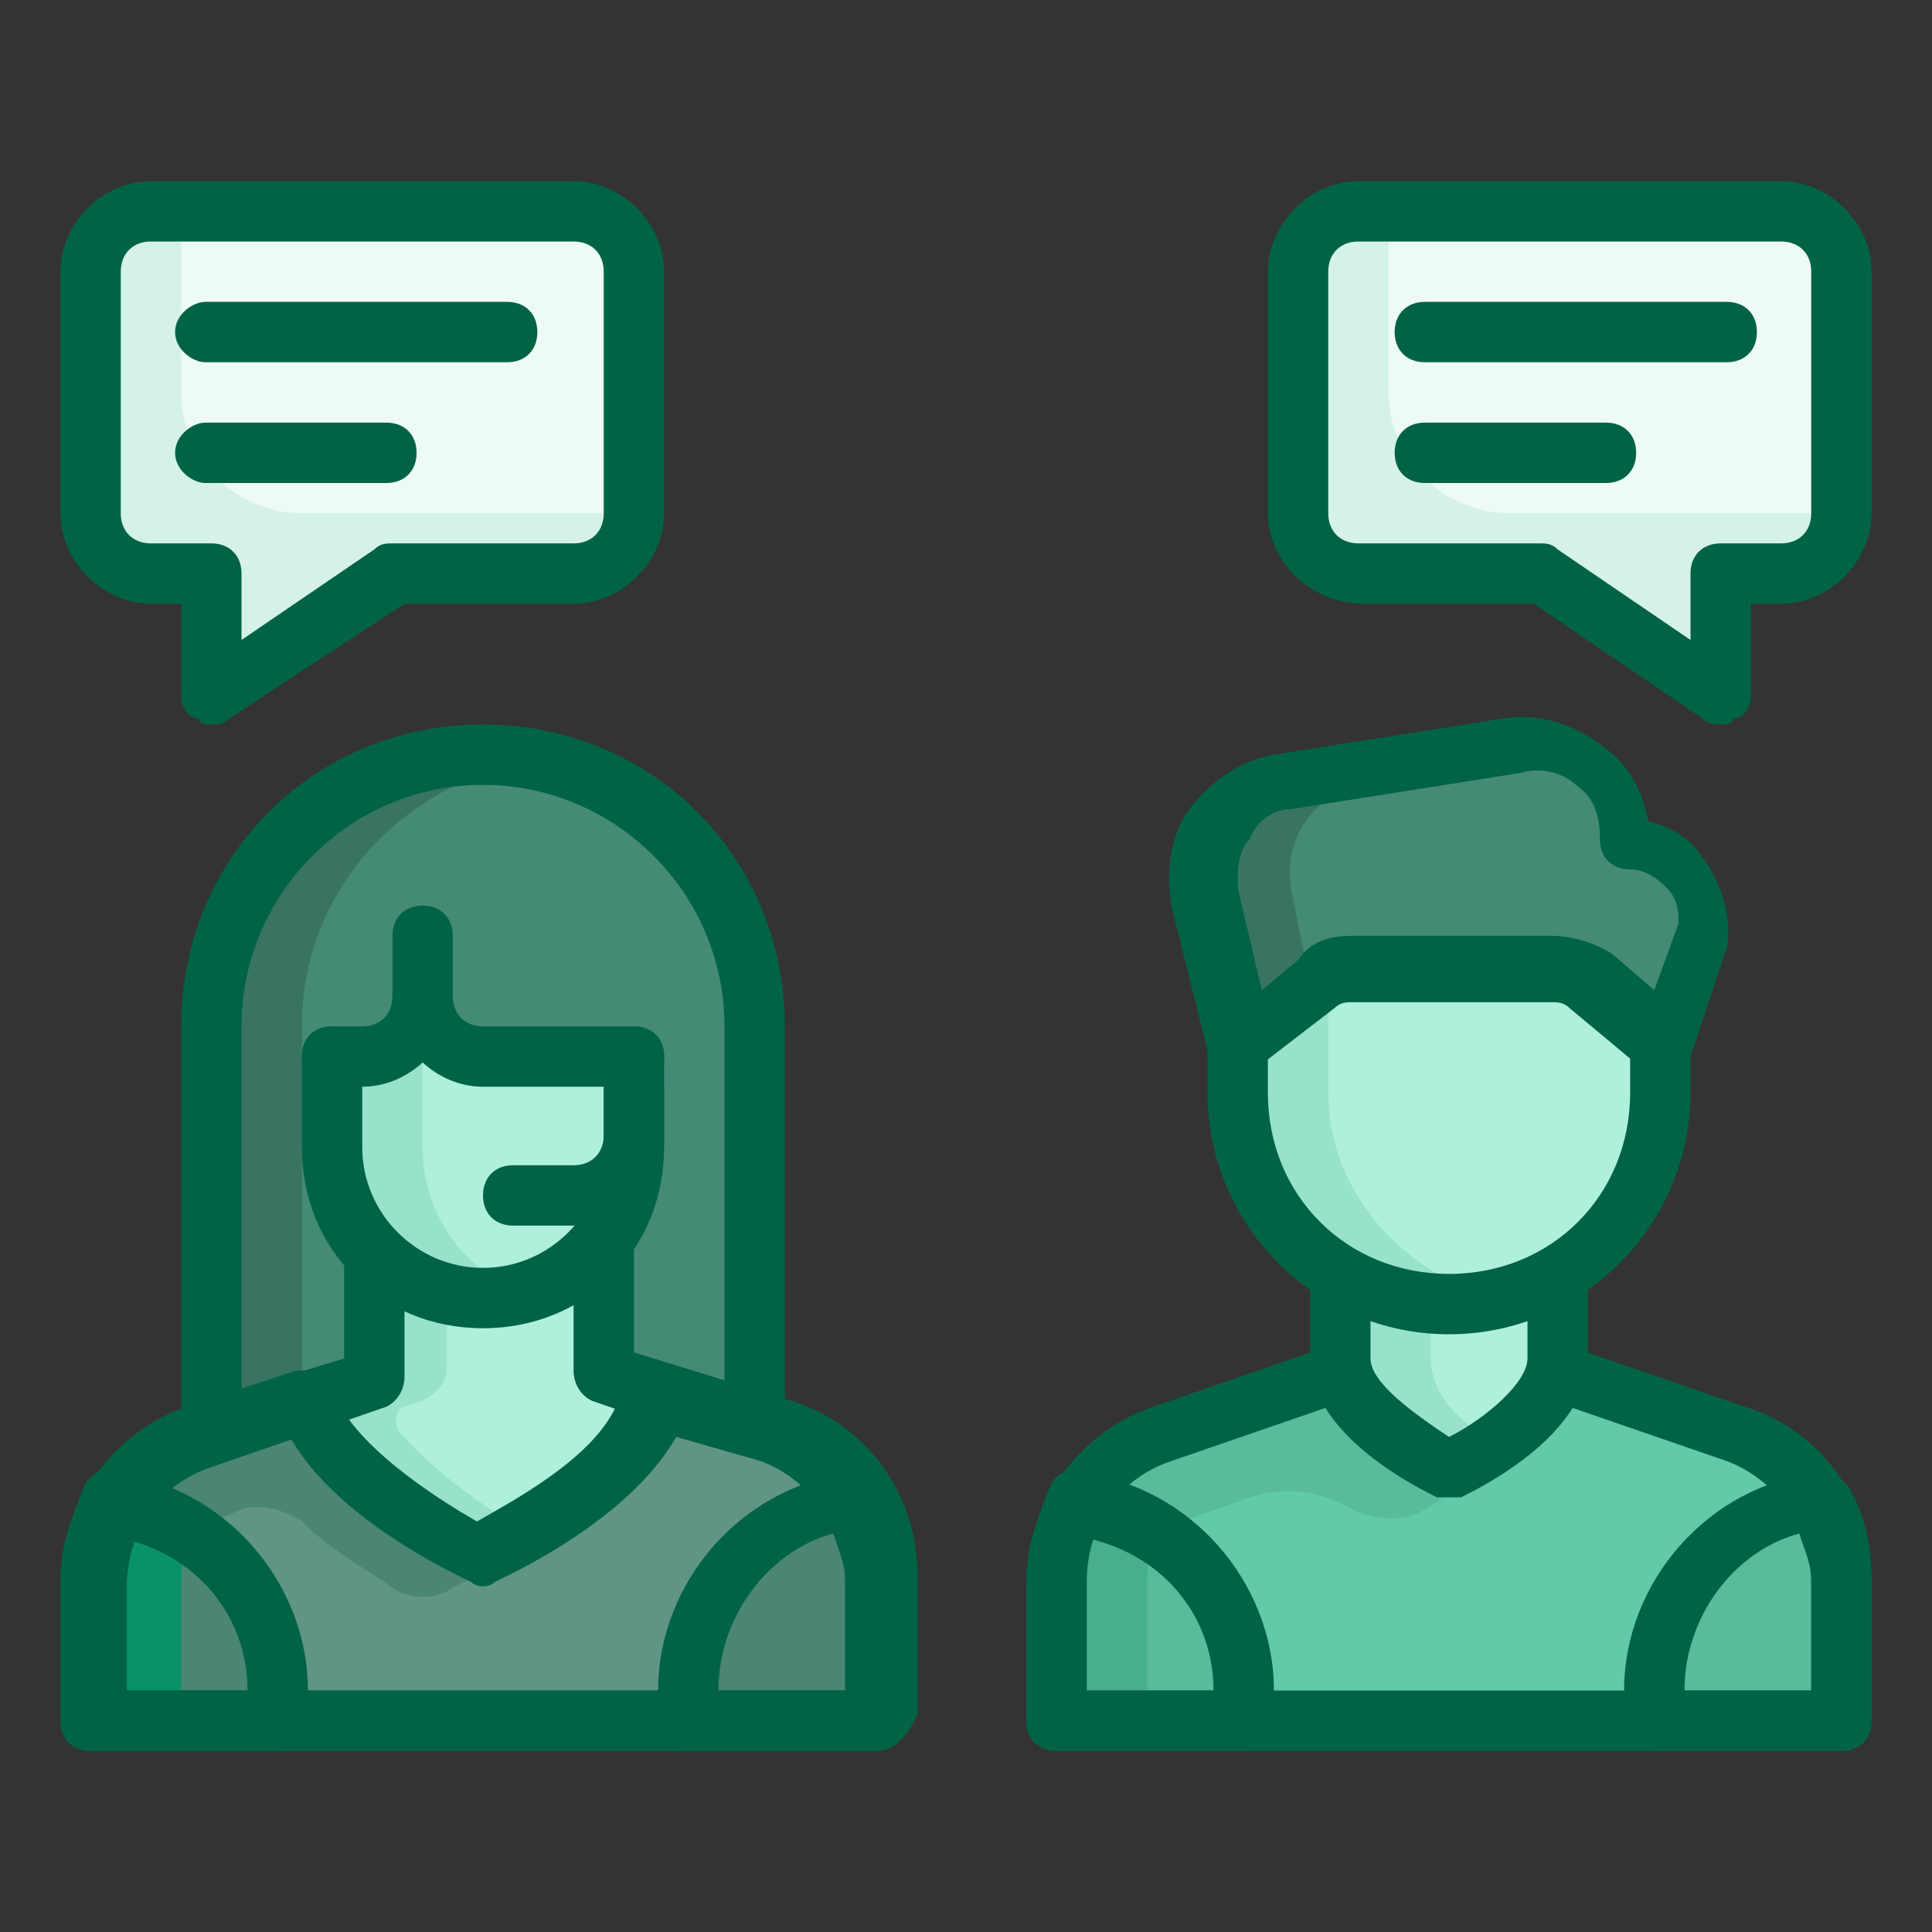 <svg xmlns="http://www.w3.org/2000/svg" viewBox="0 0 32 32"><rect x="0" y="0" width="32" height="32" fill="#333333" stroke="none"/><path fill="#609585" d="m12.7 23.7-1.8-.6c-.4 1.5-2.9 2.6-2.9 2.6s-2.5-1.1-2.9-2.6l-1.8.6c-1.1.4-1.8 1.3-1.8 2.5v2.3h13v-2.3c0-1.1-.7-2.1-1.8-2.5z" class="color607d95 svgShape"/><path fill="#4b8573" d="M1.5 28.5v-2.3c0-.5.1-.9.4-1.3 1.5.2 2.7 1.5 2.7 3.1v.5H1.5z" class="color4b6c85 svgShape"/><path fill="#458a75" d="M3.5 23.5V17c0-2.5 2-4.5 4.5-4.5s4.5 2 4.5 4.5v6.5" class="color8a6845 svgShape"/><path fill="#aef0dc" d="M5.1 23.1c.4 1.5 2.9 2.6 2.9 2.6s2.5-1.1 2.9-2.6l1.8.6-2.9-1v-2H6.2v2l-1.1.4z" class="colorf0c9ae svgShape"/><path fill="#aef0dc" d="M10.5 17.5V19c0 1.4-1.1 2.5-2.5 2.5S5.5 20.4 5.5 19v-1.5" class="colorf0c9ae svgShape"/><path fill="#98e2cb" d="M7.4 21.3v-.6H6.3v1.7l-1.1.4c.3 1.6 3.1 2.9 3.1 2.9.1 0 .3-.1.5-.3-.6-.3-1.6-1-2.2-1.7-.1-.2 0-.4.1-.4l.3-.1c.2-.1.4-.3.4-.5v-1.4z" class="colore2b698 svgShape"/><path fill="#397462" d="M8.8 12.6c-.2 0-.5-.1-.7-.1-2.5 0-4.5 2-4.5 4.5v6.5H5V17c0-2.2 1.6-4 3.8-4.4z" class="color745539 svgShape"/><path fill="#4b8573" d="M8 25.7s-1.2-.5-2-1.3c.3.2-.8-.8-.9-1.2l-1.8.6c-1.1.4-1.8 1.3-1.8 2.5v1.5c0-1.1.7-2.1 1.8-2.5L4 25c.3-.1.7 0 1 .2.5.5 1.1.8 1.5 1.1.3.2.7.2 1 0 .4-.2 1.1-.6 1.6-1.1-.6.3-1.1.5-1.1.5z" class="color4b6c85 svgShape"/><path fill="#98e2cb" d="M7 19v-1.5H5.5V19c0 1.4 1.1 2.5 2.5 2.5.3 0 .5-.1.7-.1-1-.3-1.7-1.3-1.7-2.4z" class="colore2b698 svgShape"/><path fill="#099268" d="M3.2 25.3c-.4-.2-.8-.4-1.3-.5-.2.4-.4.9-.4 1.3v2.3H3v-2.3c0-.2.1-.5.2-.8z" class="color40657c svgShape"/><path fill="#aef0dc" d="M20.5 15.1V18c0 1.9 1.6 3.5 3.5 3.5s3.5-1.6 3.5-3.5v-2.9h-7z" class="colorf0c9ae svgShape"/><path fill="#98e2cb" d="M22 18.1v-2.9h-1.5v2.9c0 1.9 1.6 3.5 3.5 3.5.3 0 .5 0 .8-.1-1.6-.4-2.8-1.8-2.8-3.4z" class="colore2b698 svgShape"/><path fill="#60caa9" d="m22.2 22.8-2.9 1c-1.1.4-1.8 1.3-1.8 2.5v2.3h13v-2.3c0-1.1-.7-2.1-1.8-2.5l-2.9-1" class="color91ca60 svgShape"/><path fill="#57bb9c" d="m22.2 22.8-2.9 1c-1.1.4-1.8 1.3-1.8 2.5v1.5c0-1.1.7-2.1 1.8-2.5l1.4-.5c.6-.2 1.2-.1 1.7.2.4.2.9.2 1.2 0 .5-.3 1.2-.9 1.2-1.5v-.7h-2.6zm8.3 5.7v-2.3c0-.5-.1-.9-.4-1.3-1.5.2-2.7 1.5-2.7 3.1v.5h3.1z" class="color70bb57 svgShape"/><path fill="#57bb9c" d="M17.5 28.5v-2.3c0-.5.1-.9.4-1.3 1.5.2 2.7 1.5 2.7 3.1v.5h-3.1z" class="color70bb57 svgShape"/><path fill="#aef0dc" d="M22.2 21.2v1.3c0 1 1.8 1.8 1.8 1.8s1.8-.8 1.8-1.8v-1.3" class="colorf0c9ae svgShape"/><path fill="#458a75" d="m27.5 17.3.6-1.8c.2-.8-.4-1.6-1.3-1.6 0-1-.9-1.7-1.8-1.6l-3.8.6c-.9.1-1.5 1-1.3 1.9l.6 2.5 1.3-1c.2-.1.4-.2.6-.2h3.3c.2 0 .5.1.6.2l1.2 1z" class="color8a6845 svgShape"/><path fill="#eefaf6" d="M9.5 3.5h-7c-.6 0-1 .4-1 1v4c0 .6.4 1 1 1h1v2l3-2h3c.6 0 1-.4 1-1v-4c0-.5-.4-1-1-1zm13 0h7c.6 0 1 .4 1 1v4c0 .6-.4 1-1 1h-1v2l-3-2h-3c-.6 0-1-.4-1-1v-4c0-.5.4-1 1-1z" class="coloreef2fa svgShape"/><path fill="#d5f2e9" d="M5 8.5c-1.1 0-2-.9-2-2v-3h-.5c-.6 0-1 .4-1 1v4c0 .6.4 1 1 1h1v2l3-2h3c.6 0 1-.4 1-1H5zm23 0h-3c-1.1 0-2-.9-2-2v-3h-.5c-.6 0-1 .4-1 1v4c0 .3.1.5.3.7s.4.3.7.3h3l3 2v-2h1c.6 0 1-.4 1-1H28z" class="colord5e5f2 svgShape"/><path fill="#4b8573" d="M14.5 28.5v-2.3c0-.5-.1-.9-.4-1.3-1.5.2-2.7 1.5-2.7 3.1v.5h3.1z" class="color4b6c85 svgShape"/><path fill="#006345" d="M8 22c-1.7 0-3-1.3-3-3v-1.5c0-.3.2-.5.5-.5s.5.2.5.5V19c0 1.1.9 2 2 2s2-.9 2-2v-1.5c0-.3.2-.5.5-.5s.5.2.5.5V19c0 1.7-1.3 3-3 3z" class="color004463 svgShape"/><path fill="#006345" d="M14.5 29h-13c-.3 0-.5-.2-.5-.5v-2.3c0-1.3.9-2.5 2.1-2.9l2.6-.8v-1.7c0-.3.2-.5.5-.5s.5.2.5.5v2c0 .2-.1.4-.3.5l-2.9 1c-.9.3-1.4 1.1-1.4 2V28h12v-1.8c0-.9-.6-1.7-1.4-2l-2.9-1c-.2-.1-.3-.3-.3-.5v-2c0-.3.2-.5.5-.5s.5.2.5.5v1.7l2.6.8c1.3.4 2.1 1.6 2.1 2.9v2.3c-.2.4-.4.6-.7.6z" class="color004463 svgShape"/><path fill="#006345" d="M14.5 29h-3.1c-.3 0-.5-.2-.5-.5V28c0-1.8 1.4-3.4 3.2-3.6.2 0 .4.1.5.2.3.5.4 1 .4 1.6v2.3c0 .3-.2.5-.5.5zm-2.6-1H14v-1.8c0-.3-.1-.5-.2-.8-1.1.3-1.9 1.4-1.9 2.6zm-7.3 1H1.5c-.3 0-.5-.2-.5-.5v-2.3c0-.6.2-1.1.4-1.6.1-.2.3-.3.5-.2 1.8.2 3.2 1.8 3.2 3.6v.5c0 .3-.2.5-.5.5zM2 28h2.1c0-1.2-.8-2.2-2-2.5 0 .2-.1.4-.1.7V28zm10.5-4c-.3 0-.5-.2-.5-.5V17c0-2.2-1.8-4-4-4s-4 1.8-4 4v6.5c0 .3-.2.5-.5.5s-.5-.2-.5-.5V17c0-2.8 2.2-5 5-5s5 2.2 5 5v6.5c0 .3-.2.5-.5.5z" class="color004463 svgShape"/><path fill="#006345" d="M6 18h-.5c-.3 0-.5-.2-.5-.5s.2-.5.5-.5H6c.3 0 .5-.2.5-.5s.2-.5.5-.5.5.2.5.5c0 .8-.7 1.5-1.5 1.5z" class="color004463 svgShape"/><path fill="#006345" d="M10.5 18H8c-.8 0-1.5-.7-1.5-1.5v-1c0-.3.2-.5.5-.5s.5.2.5.5v1c0 .3.2.5.5.5h2.5c.3 0 .5.2.5.5s-.2.5-.5.5zm4 11h-13c-.3 0-.5-.2-.5-.5v-2.3c0-1.3.9-2.5 2.1-2.9l1.8-.6h.4c.1.1.2.2.2.3.3.9 1.7 1.8 2.4 2.2.7-.4 2.2-1.2 2.4-2.2 0-.1.1-.2.2-.3.1-.1.3-.1.4 0l1.8.6c1.3.4 2.1 1.6 2.1 2.9v2.3c.2.3 0 .5-.3.5zM2 28h12v-1.8c0-.9-.6-1.7-1.4-2l-1.4-.4c-.8 1.4-2.8 2.3-3 2.4-.1.1-.3.1-.4 0-.2-.1-2.2-1-3-2.4l-1.4.4c-.9.3-1.4 1.1-1.4 2V28z" class="color004463 svgShape"/><path fill="#98e2cb" d="M23.7 22.5v-1.3h-1.5v1.3c0 1 1.8 1.8 1.8 1.8l.8-.4c-.6-.3-1.1-.8-1.1-1.4z" class="colore2b698 svgShape"/><path fill="#45af8e" d="M19.2 25.3c-.4-.2-.8-.4-1.3-.5-.2.4-.4.9-.4 1.3v2.3H19v-2.3c0-.2.1-.5.2-.8z" class="color61af45 svgShape"/><path fill="#397462" d="M21.4 14.8c-.2-.9.4-1.7 1.3-1.9l3.2-.5c-.3-.1-.6-.2-.9-.1l-3.8.6c-.9.1-1.5 1-1.3 1.9l.6 2.5 1.2-1-.3-1.5z" class="color745539 svgShape"/><path fill="#006345" d="M8.4 6h-5c-.2 0-.5-.2-.5-.5s.3-.5.5-.5h5c.3 0 .5.2.5.5s-.2.5-.5.5zm-2 2h-3c-.2 0-.5-.2-.5-.5s.3-.5.5-.5h3c.3 0 .5.2.5.5s-.2.5-.5.5z" class="color004463 svgShape"/><path fill="#006345" d="M3.5 12c-.1 0-.2 0-.2-.1-.2 0-.3-.2-.3-.4V10h-.5C1.7 10 1 9.3 1 8.5v-4C1 3.7 1.7 3 2.5 3h7c.8 0 1.5.7 1.5 1.5v4c0 .8-.7 1.5-1.5 1.5H6.7l-2.9 1.9c-.1.1-.2.1-.3.1zm-1-8c-.3 0-.5.2-.5.5v4c0 .3.2.5.5.5h1c.3 0 .5.2.5.5v1.1l2.2-1.5c.1-.1.2-.1.3-.1h3c.3 0 .5-.2.5-.5v-4c0-.3-.2-.5-.5-.5h-7zm7 16.3h-1c-.3 0-.5-.2-.5-.5s.2-.5.5-.5h1c.3 0 .5-.2.5-.5v-.7c0-.3.2-.5.5-.5s.5.2.5.5v.7c0 .9-.7 1.5-1.5 1.5zM24 24.8h-.2c-.2-.1-2.1-1-2.1-2.3v-1.3c0-.3.2-.5.5-.5s.5.2.5.5v1.3c0 .4.7.9 1.3 1.3.6-.3 1.3-.9 1.3-1.3v-1.3c0-.3.2-.5.5-.5s.5.2.5.5v1.3c0 1.3-1.9 2.2-2.1 2.3H24z" class="color004463 svgShape"/><path fill="#006345" d="M24 22.1c-2.2 0-4-1.8-4-4v-.9c0-.3.2-.5.5-.5s.5.2.5.5v.9c0 1.7 1.3 3 3 3s3-1.3 3-3v-.9c0-.3.2-.5.5-.5s.5.2.5.5v.9c0 2.2-1.8 4-4 4z" class="color004463 svgShape"/><path fill="#006345" d="M27.5 17.8c-.1 0-.2 0-.3-.1l-1.2-1c-.1-.1-.2-.1-.3-.1h-3.3c-.1 0-.2 0-.3.1l-1.3 1c-.1.1-.3.1-.5.1-.2-.1-.3-.2-.3-.4l-.6-2.4c-.1-.6 0-1.2.3-1.6s.8-.8 1.4-.9l3.8-.6c.6-.1 1.2.1 1.7.5.4.3.6.7.7 1.2.4.1.7.3.9.6.3.4.5 1 .4 1.5l-.6 1.8c-.1.2-.2.3-.3.3h-.2zm-5.1-2.3h3.3c.3 0 .7.1 1 .3l.7.6.4-1.1c0-.2 0-.4-.2-.6-.2-.2-.4-.3-.6-.3-.3 0-.5-.2-.5-.5 0-.4-.1-.7-.4-.9-.2-.2-.6-.3-.9-.2l-3.8.6c-.3 0-.6.2-.7.5-.2.2-.2.5-.2.8l.4 1.7.6-.5c.2-.3.5-.4.9-.4zM30.5 29h-13c-.3 0-.5-.2-.5-.5v-2.3c0-1.3.9-2.5 2.1-2.9l2.9-1c.3-.1.5.1.6.3s-.1.5-.3.6l-2.9 1c-.9.3-1.4 1.1-1.4 2V28h12v-1.8c0-.9-.6-1.7-1.4-2l-2.9-1c-.3-.1-.4-.4-.3-.6s.4-.4.6-.3l2.9 1c1.3.4 2.1 1.6 2.1 2.9v2.3c0 .3-.2.5-.5.5z" class="color004463 svgShape"/><path fill="#006345" d="M30.5 29h-3.1c-.3 0-.5-.2-.5-.5V28c0-1.8 1.4-3.4 3.2-3.6.2 0 .4.1.5.2.3.5.4 1 .4 1.6v2.3c0 .3-.2.5-.5.5zm-2.6-1H30v-1.8c0-.3-.1-.5-.2-.8-1.1.3-1.9 1.4-1.9 2.6zm-7.3 1h-3.1c-.3 0-.5-.2-.5-.5v-2.3c0-.6.2-1.1.4-1.6.1-.2.3-.3.5-.2 1.8.2 3.2 1.8 3.2 3.6v.5c0 .3-.2.5-.5.5zM18 28h2.1c0-1.2-.8-2.2-2-2.5-.1.2-.2.5-.2.8V28zM28.6 6c.3 0 .5-.2.5-.5s-.2-.5-.5-.5h-5c-.3 0-.5.2-.5.5s.2.5.5.5h5zm-2 2c.3 0 .5-.2.5-.5s-.2-.5-.5-.5h-3c-.3 0-.5.2-.5.5s.2.5.5.5h3z" class="color004463 svgShape"/><path fill="#006345" d="M28.5 12c-.1 0-.2 0-.3-.1L25.4 10h-2.8c-.9 0-1.6-.7-1.6-1.5v-4c0-.8.7-1.5 1.5-1.5h7c.8 0 1.5.7 1.5 1.5v4c0 .8-.7 1.5-1.5 1.5H29v1.5c0 .2-.1.4-.3.4 0 .1-.1.1-.2.1zm-6-8c-.3 0-.5.2-.5.5v4c0 .3.2.5.5.5h3c.1 0 .2 0 .3.1l2.2 1.5V9.5c0-.3.2-.5.5-.5h1c.3 0 .5-.2.5-.5v-4c0-.3-.2-.5-.5-.5h-7z" class="color004463 svgShape"/></svg>
